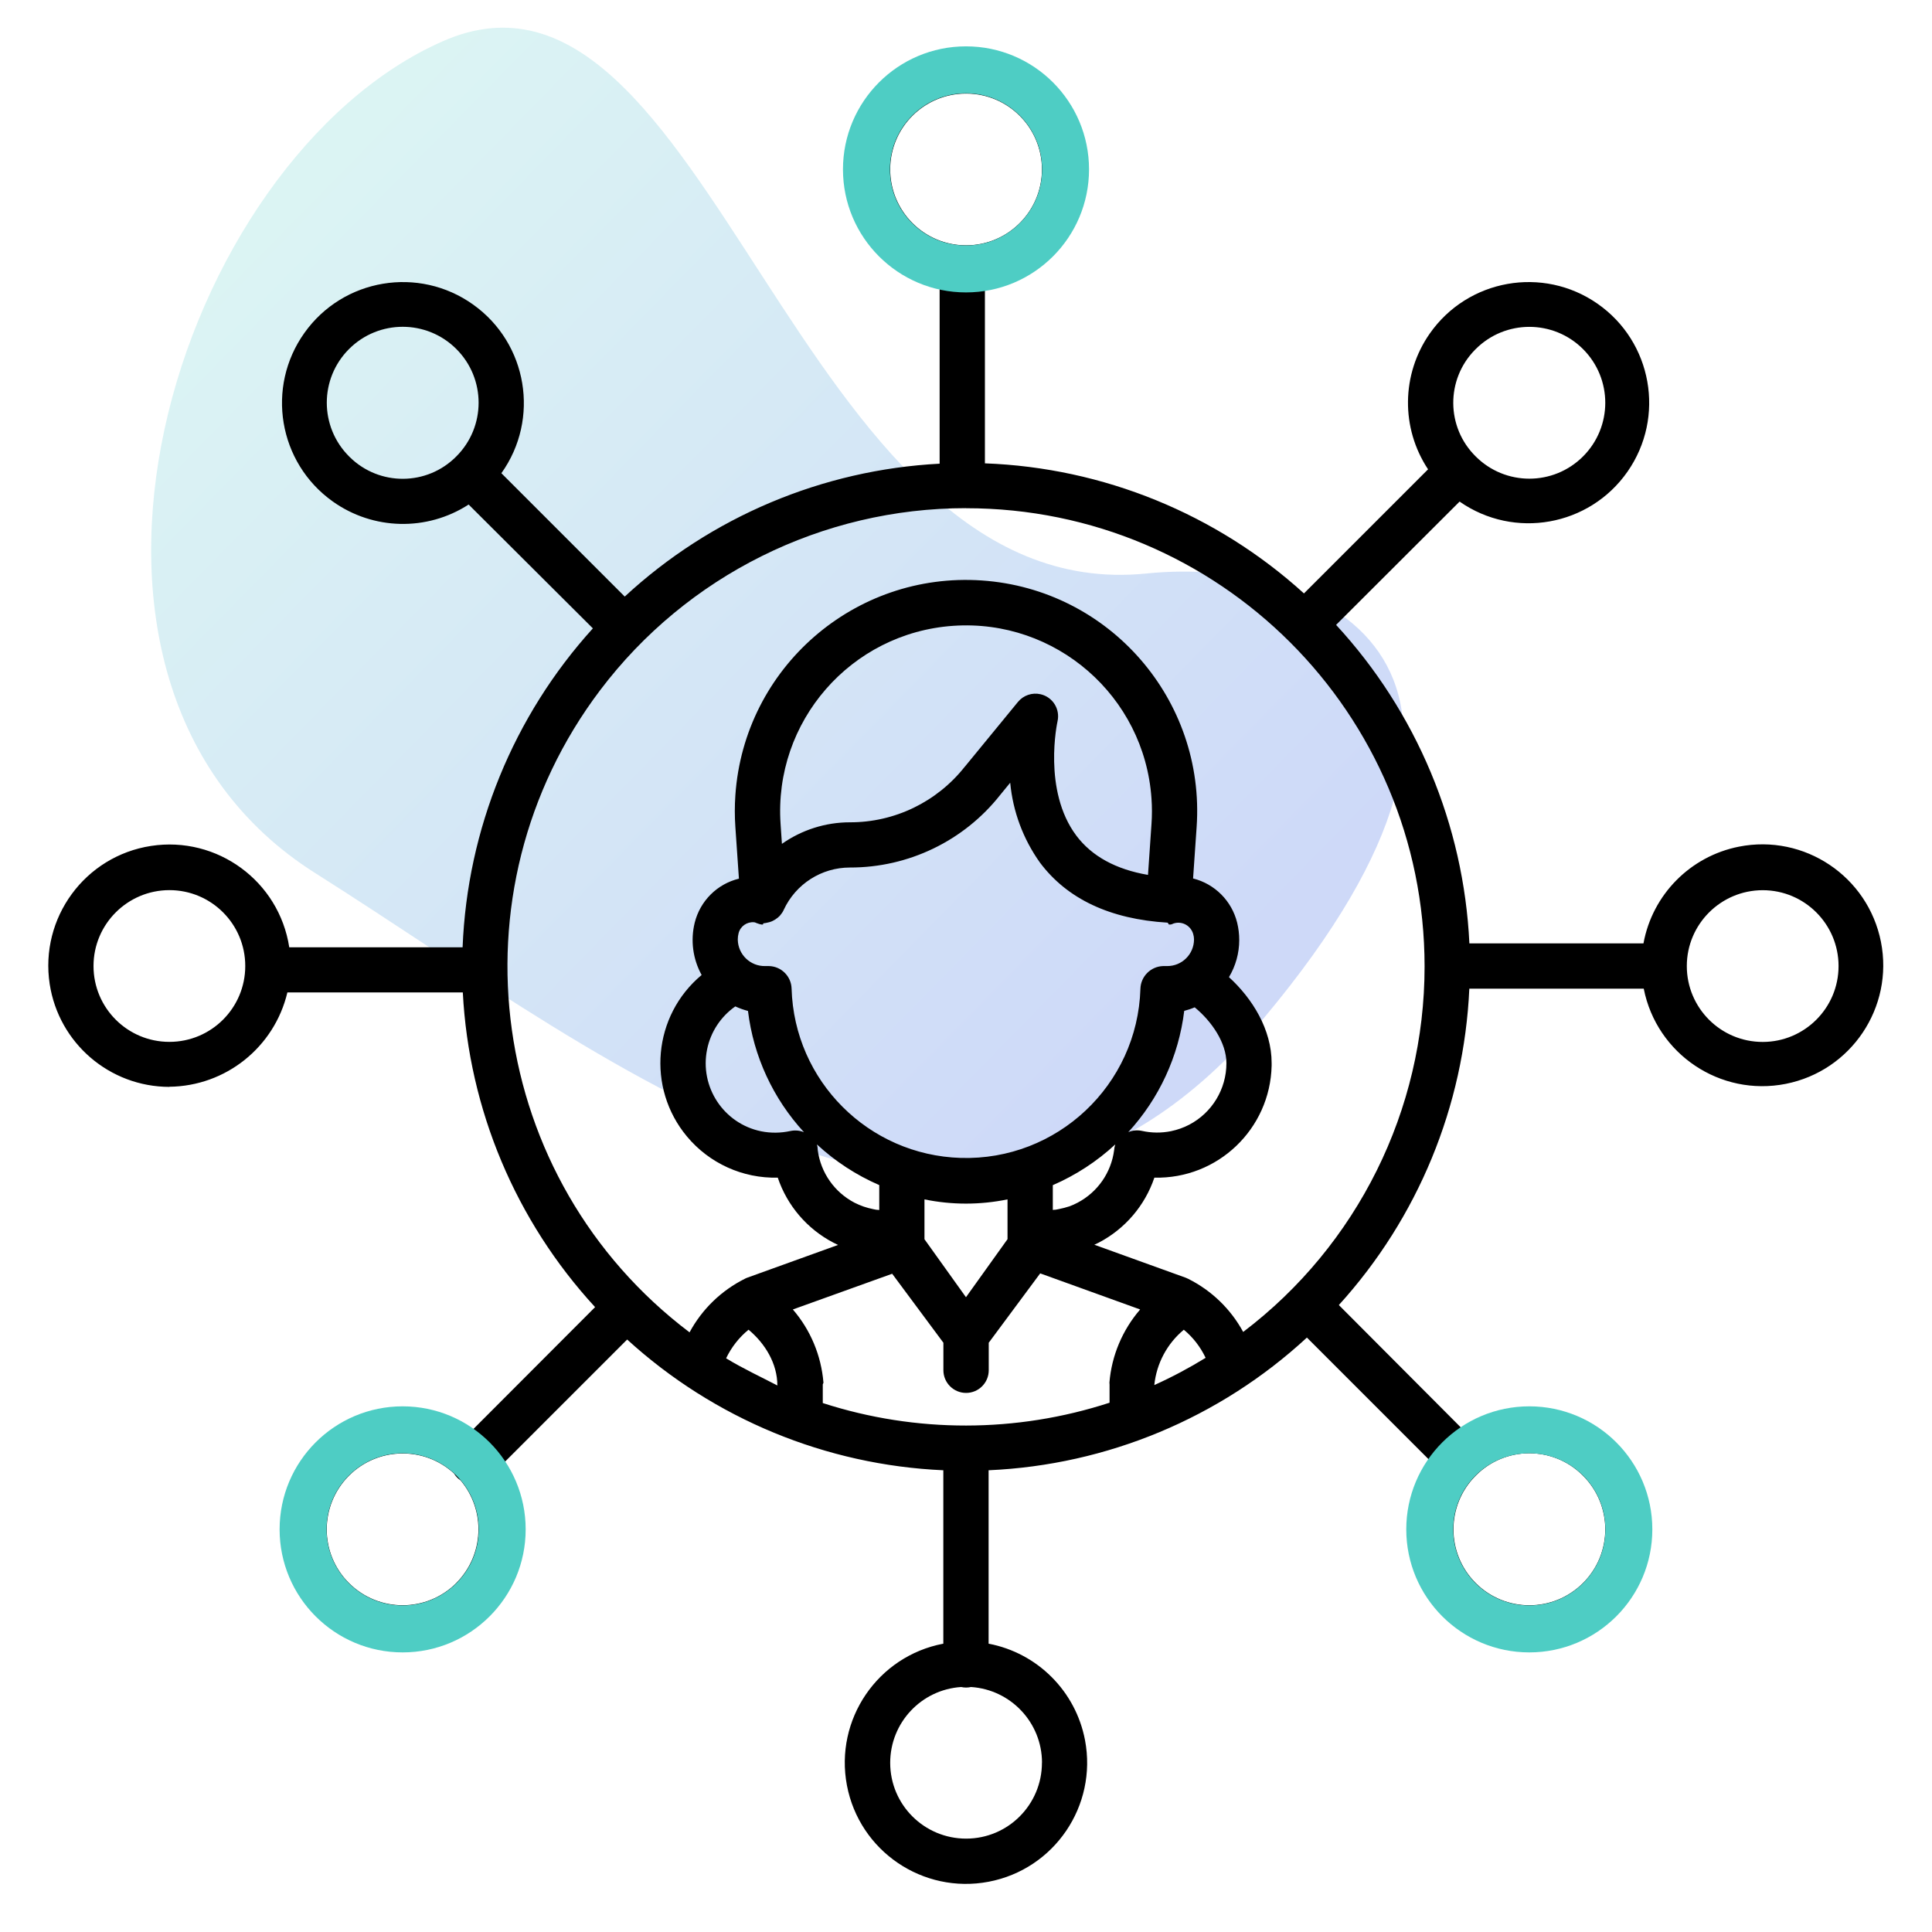 <?xml version="1.0" encoding="UTF-8"?><svg id="a" xmlns="http://www.w3.org/2000/svg" xmlns:xlink="http://www.w3.org/1999/xlink" viewBox="0 0 288 288"><defs><style>.d{fill:url(#b);opacity:.2;}.e{fill:none;stroke:#4ecdc4;stroke-miterlimit:10;stroke-width:7px;}</style><linearGradient id="b" x1="36.42" y1="26.11" x2="172.77" y2="159.89" gradientTransform="matrix(1, 0, 0, 1, 0, 0)" gradientUnits="userSpaceOnUse"><stop offset="0" stop-color="#4ecdc4"/><stop offset="1" stop-color="#083fde"/></linearGradient></defs><path class="d" d="M170.89,85.49C118.43,90.83,105.77-11.37,66,6.15,26.23,23.66,1.51,101.44,47.02,130.17c45.51,28.73,98.19,73.18,141.43,21.53,43.24-51.66,9.81-68.99-17.55-66.21Z"/><g id="c"><path d="M25.25,162c8.4-.09,15.65-5.89,17.59-14.06h26.15c.91,17.46,7.88,34.05,19.72,46.91l-18.29,18.32c-8.17-5.78-19.47-3.84-25.25,4.33-5.78,8.17-3.84,19.47,4.33,25.25,8.17,5.78,19.47,3.84,25.25-4.33,4.29-6.07,4.44-14.15,.37-20.37l18.37-18.37c12.94,11.81,29.62,18.71,47.13,19.49v25.85c-9.8,1.86-16.23,11.32-14.37,21.12s11.32,16.23,21.12,14.37c9.8-1.86,16.23-11.32,14.37-21.12-1.39-7.28-7.08-12.98-14.37-14.37v-25.85c17.66-.78,34.47-7.79,47.45-19.78l18.3,18.3c-5.68,8.2-3.63,19.44,4.56,25.12,8.2,5.68,19.44,3.63,25.12-4.56,5.68-8.2,3.63-19.44-4.56-25.12-6.09-4.22-14.14-4.29-20.3-.17l-18.36-18.42c11.78-12.97,18.66-29.65,19.45-47.16h26c1.93,9.76,11.41,16.12,21.17,14.19s16.12-11.41,14.19-21.17-11.41-16.12-21.17-14.19c-7.25,1.43-12.9,7.15-14.23,14.42h-25.95c-.84-17.67-7.88-34.48-19.87-47.48l18.41-18.38c8.14,5.68,19.35,3.68,25.03-4.46,5.68-8.14,3.68-19.35-4.46-25.03-8.14-5.68-19.35-3.68-25.03,4.46-4.22,6.05-4.32,14.07-.24,20.22l-18.5,18.5c-13.07-11.87-29.92-18.74-47.56-19.39v-25.98c9.86-1.55,16.59-10.8,15.04-20.65-1.55-9.86-10.8-16.59-20.65-15.04-9.86,1.55-16.59,10.8-15.04,20.65,1.15,7.33,6.66,13.21,13.9,14.83v26.24c-17.48,.91-34.09,7.92-46.94,19.81l-18.39-18.39c5.78-8.1,3.9-19.36-4.21-25.14-8.1-5.78-19.36-3.9-25.14,4.21-5.78,8.1-3.9,19.36,4.21,25.14,6.02,4.29,14.05,4.48,20.26,.46l18.52,18.46c-11.85,13.08-18.72,29.91-19.42,47.54h-25.84c-1.52-9.86-10.74-16.62-20.6-15.11s-16.62,10.74-15.11,20.6c1.36,8.81,8.94,15.31,17.85,15.32Zm42.78,73.97c-4.41,4.42-11.57,4.43-16,.02s-4.43-11.57-.02-16c4.28-4.29,11.19-4.45,15.66-.35,.13,.22,.29,.42,.47,.61,.16,.16,.34,.31,.53,.44,3.77,4.49,3.49,11.12-.65,15.28Zm48.33-113.13c-1.05-15.27,10.47-28.5,25.74-29.55,15.27-1.05,28.5,10.47,29.55,25.74,.09,1.27,.09,2.54,0,3.81l-.52,7.58c-4.79-.82-8.37-2.78-10.68-5.85-5.06-6.74-2.83-16.94-2.81-17.03,.42-1.82-.7-3.63-2.52-4.05-1.25-.29-2.56,.15-3.38,1.15l-7.89,9.62-.04,.04c-4.14,5.24-10.45,8.3-17.13,8.28-3.62,0-7.16,1.13-10.12,3.21l-.2-2.94Zm-3.95,14.64c.17,0,.33,.13,.48,.16,.2,.08,.41,.14,.63,.18h.22s.01-.12,.02-.12,.02-.06,.04-.06c.13-.01,.26-.03,.39-.06,.04,0,.09-.03,.13-.03,.11-.02,.21-.05,.31-.07,.04,0,.07-.02,.11-.03,.14-.04,.27-.09,.4-.15,.02-.01,.04-.02,.06-.03,.11-.05,.21-.11,.31-.17,.04-.02,.07-.05,.11-.07,.09-.06,.18-.13,.27-.2,.03-.02,.05-.04,.08-.06,.09-.08,.18-.16,.27-.25,.01-.01,.02-.03,.03-.04,.03-.03,.06-.06,.08-.1,.07-.09,.14-.17,.2-.26,.02-.03,.05-.07,.07-.1,.08-.12,.15-.25,.21-.39h0c1.78-3.85,5.63-6.31,9.86-6.31,8.73,.02,16.99-3.96,22.4-10.81l1.5-1.83c.4,4.29,1.93,8.39,4.43,11.9,4.06,5.43,10.46,8.44,19.03,8.96,.04,0,.07,.14,.11,.14s.06,.14,.09,.14h.21c.21,0,.42-.16,.63-.2,1.21-.31,2.44,.41,2.78,1.62,.08,.27,.12,.54,.12,.82-.02,2.2-1.81,3.96-4,3.95-.03,0-.07,0-.1,0h-.51c-1.85,.06-3.33,1.55-3.38,3.39-.44,14.36-12.43,25.64-26.79,25.21-13.76-.42-24.81-11.48-25.21-25.24-.05-1.84-1.54-3.32-3.38-3.36h-.53c-2.21,.06-4.05-1.69-4.11-3.9,0-.03,0-.05,0-.08,0-.31,.04-.62,.12-.92,.26-1.03,1.24-1.72,2.3-1.63Zm31.59,55.9l-6.19-8.65v-5.94c4.08,.84,8.29,.84,12.38,0v5.93l-6.19,8.65Zm15.37-13.54c-.49,.16-.99,.29-1.5,.39-.3,.08-.61,.12-.93,.13v-3.69c3.43-1.49,6.58-3.54,9.32-6.08-.1,.28-.16,.56-.18,.86-.43,3.34-2.46,6.26-5.44,7.83-.41,.22-.84,.41-1.28,.57Zm17.16-29.15c.53-.14,1.05-.31,1.56-.53,2.54,2.09,4.73,5.28,4.73,8.33,0,3.85-2.14,7.39-5.55,9.17-.42,.22-.86,.41-1.31,.57-.45,.16-.92,.29-1.39,.39-1.43,.29-2.91,.28-4.34-.04-.68-.15-1.4-.09-2.04,.19,4.6-5.01,7.52-11.33,8.34-18.08h0Zm-66.93-.67c.61,.28,1.25,.51,1.9,.68,.82,6.75,3.74,13.07,8.35,18.08-.64-.27-1.35-.33-2.04-.18-1.43,.31-2.91,.33-4.35,.04-5.6-1.15-9.2-6.63-8.05-12.23,.53-2.58,2.03-4.86,4.19-6.38h0Zm21.47,26.64v3.71c-.3,0-.6-.05-.89-.12-.49-.1-.98-.23-1.45-.39-.46-.16-.9-.35-1.34-.57-3-1.56-5.05-4.49-5.49-7.84,0-.29-.04-.57-.12-.85,2.73,2.53,5.87,4.58,9.29,6.06Zm1.92,13.21l7.64,10.29v4.1c0,1.86,1.51,3.38,3.38,3.38s3.38-1.51,3.38-3.38v-4.1l7.67-10.34,14.9,5.38c-2.64,3.06-4.25,6.87-4.58,10.9,0,.09,.02,.19,.02,.28v2.72c-13.89,4.52-28.85,4.54-42.75,.05v-2.77c0-.09,.11-.19,.1-.28-.33-4.02-1.92-7.84-4.56-10.9l14.82-5.33Zm43.48,8.35c1.38,1.14,2.48,2.57,3.25,4.19-2.46,1.51-5.01,2.87-7.65,4.06,.33-3.22,1.91-6.18,4.4-8.25h0Zm-64.88,0c2.47,2.06,4.29,5.05,4.29,8.31h0c-2.25-1.18-5.17-2.54-7.64-4.05,.79-1.65,1.93-3.11,3.34-4.26h0Zm43.73,64.54c0,6.25-5.05,11.32-11.3,11.32-6.25,0-11.32-5.05-11.32-11.3,0-5.97,4.62-10.91,10.58-11.3,.48,.11,.98,.11,1.47,0,5.94,.39,10.57,5.32,10.58,11.27h0Zm80.66-42.78c4.42,4.42,4.42,11.58,0,16-4.42,4.42-11.58,4.42-16,0s-4.42-11.58,0-16h0c4.36-4.42,11.47-4.46,15.89-.11,.04,.03,.07,.07,.11,.11Zm26.78-87.28c6.25,0,11.31,5.07,11.31,11.31,0,6.25-5.07,11.31-11.31,11.31-6.25,0-11.31-5.06-11.31-11.31,0-6.24,5.07-11.3,11.31-11.31h0Zm-42.78-80.66c4.42-4.42,11.58-4.42,16,0,4.42,4.42,4.42,11.58,0,16-4.42,4.42-11.58,4.42-16,0h0c-4.42-4.36-4.46-11.47-.11-15.89,.03-.04,.07-.07,.11-.11Zm-87.28-26.78c0-6.25,5.06-11.31,11.31-11.31,6.25,0,11.31,5.06,11.31,11.31,0,6.25-5.06,11.31-11.31,11.31-6.24,0-11.3-5.07-11.31-11.31ZM52.03,68.03c-4.42-4.42-4.42-11.58,0-16s11.58-4.42,16,0c4.42,4.42,4.42,11.58,0,16h0c-4.36,4.42-11.47,4.46-15.89,.11-.04-.03-.07-.07-.11-.11Zm91.97,7.73c37.74-.01,68.35,30.57,68.36,68.31,0,21.39-10,41.55-27.04,54.48-1.86-3.42-4.72-6.18-8.2-7.92-.12-.06-.24-.11-.36-.16l-13.63-4.92c.22-.1,.45-.21,.67-.32,3.9-2.04,6.87-5.51,8.28-9.68,9.43,.22,17.26-7.24,17.48-16.68,0-.14,0-.27,0-.41,0-5-2.87-9.62-6.36-12.8,1-1.67,1.53-3.58,1.53-5.53,0-.87-.1-1.74-.31-2.59-.8-3.24-3.33-5.78-6.57-6.59l.53-7.67c1.31-18.99-13.02-35.44-32.01-36.75-18.99-1.31-35.44,13.02-36.75,32.01-.11,1.58-.11,3.16,0,4.74l.53,7.7c-3.25,.79-5.78,3.32-6.59,6.56-.65,2.64-.28,5.42,1.03,7.8-7.25,6.04-8.23,16.82-2.19,24.07,3.34,4.01,8.32,6.27,13.54,6.14,1.41,4.18,4.38,7.65,8.29,9.69,.23,.12,.47,.22,.7,.34l-13.53,4.88c-.12,.04-.25,.1-.36,.16-3.51,1.75-6.39,4.54-8.25,7.99-30.11-22.75-36.08-65.61-13.33-95.72,12.92-17.1,33.12-27.15,54.56-27.14ZM25.25,132.69c6.25,0,11.31,5.06,11.31,11.31s-5.06,11.31-11.31,11.31-11.31-5.06-11.31-11.31c0-6.24,5.07-11.3,11.31-11.31Z"/></g><circle class="e" cx="144" cy="25.25" r="14.84"/><circle class="e" cx="60.02" cy="227.98" r="14.84"/><circle class="e" cx="227.97" cy="227.98" r="14.84"/></svg>